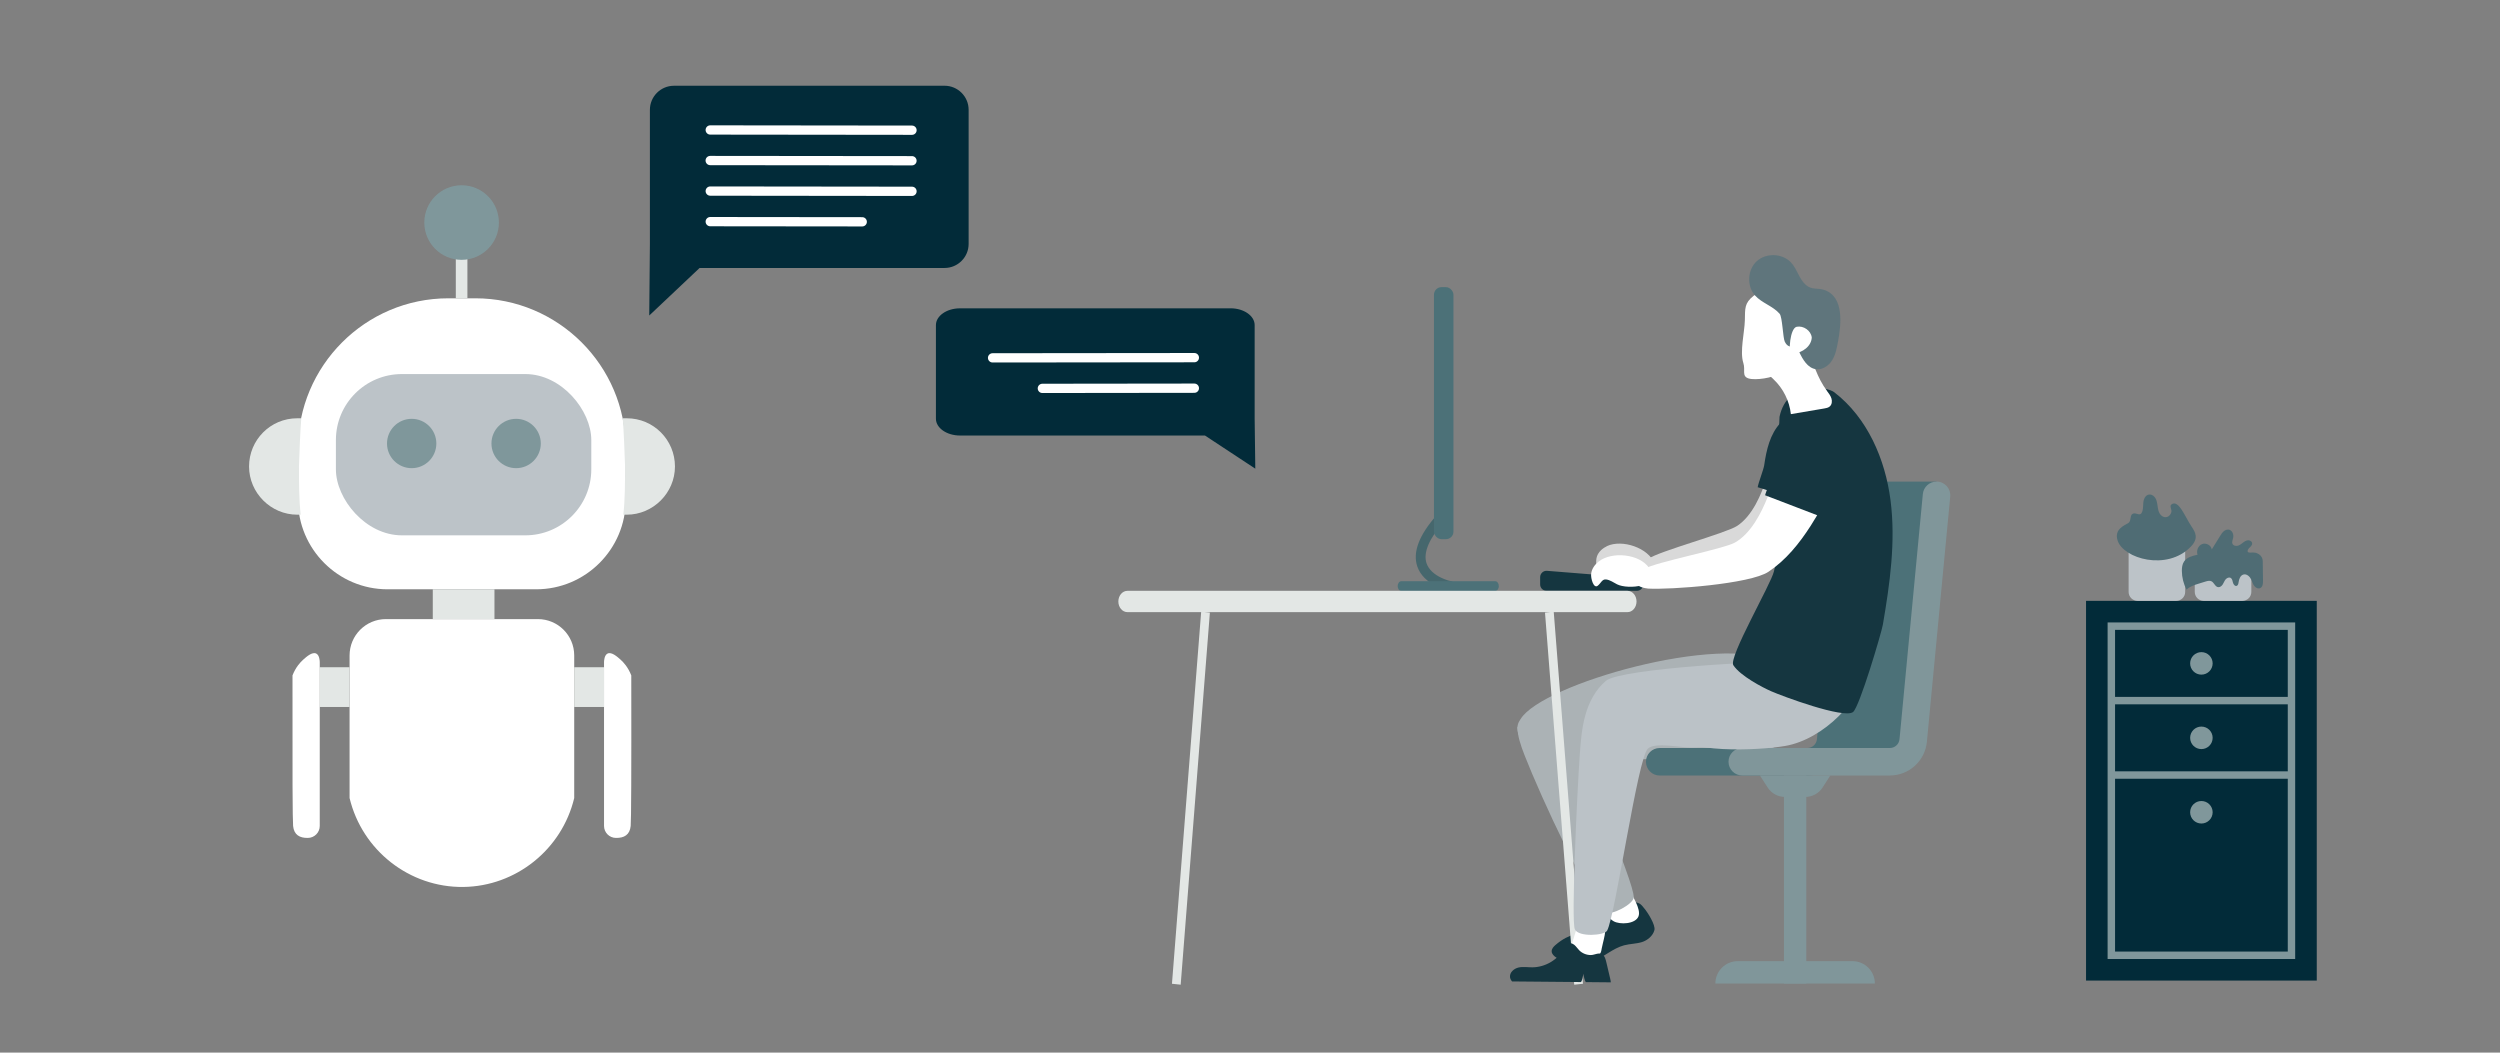 <?xml version="1.0" encoding="UTF-8"?><svg id="Ebene_1" xmlns="http://www.w3.org/2000/svg" viewBox="0 0 1077.17 453.54"><rect x="0" y="0" width="1077.17" height="453.54" fill="#808080" stroke="none"/><defs><style>.cls-1{stroke:#fff;stroke-linecap:round;stroke-linejoin:round;stroke-width:4px;}.cls-1,.cls-2{fill:#fff;}.cls-3{fill:#4c7178;}.cls-4{fill:#d9d9d9;}.cls-5{fill:#bcc3c8;}.cls-6,.cls-7{fill:#153640;}.cls-6,.cls-8{fill-rule:evenodd;}.cls-9{fill:#abb2b5;}.cls-10{fill:#7f979b;}.cls-11{fill:#4f6c74;}.cls-12{fill:#80969a;}.cls-13{fill:#022b39;}.cls-14{fill:#bbc2c7;}.cls-15{fill:#e3e7e5;}.cls-16{fill:#80979b;}.cls-8{fill:#5f757c;}.cls-17{fill:#46676d;}</style></defs><path class="cls-2" d="M193.2,128.53h11.62c35.61,0,64.79,28.93,64.79,64.79v22.01c0,21.27-17.31,38.58-38.58,38.58h-64.05c-21.27,0-38.58-17.31-38.58-38.58v-22.01c0-35.61,28.93-64.79,64.79-64.79h0Z"/><rect class="cls-5" x="144.73" y="161.17" width="110.04" height="69.49" rx="28.44" ry="28.44"/><circle class="cls-10" cx="222.38" cy="191.09" r="10.63"/><rect class="cls-15" x="196.39" y="110.27" width="5" height="18.26"/><circle class="cls-10" cx="198.89" cy="95.89" r="16.07"/><circle class="cls-10" cx="177.38" cy="191.09" r="10.63"/><path class="cls-15" d="M268.57,221.76h1.48c11.38,0,20.77-9.4,20.77-20.77h0c0-11.38-9.15-20.77-20.77-20.77h-1.73c.49,6.43.74,13.35.99,20.52,0,7.42,0,14.59-.74,21.02Z"/><path class="cls-15" d="M129.56,221.76h-1.48c-11.38,0-20.77-9.4-20.77-20.77h0c0-11.38,9.15-20.77,20.77-20.77h1.73c-.49,6.43-.74,13.35-.99,20.52,0,7.42,0,14.59.74,21.02Z"/><path class="cls-4" d="M710.36,240.69c4.67-3.25,33.31-10.96,38.08-14.07,6.57-4.29,10.53-13.53,12.84-21.03,1.28-4.14,2.14-8.4,2.99-12.65l23.7,7.81c-2.09,5.54-4.55,10.95-7.37,16.16-4.34,7.99-9.63,15.65-16.82,21.21-7.49,5.8-41.72,10.82-51.2,10.92-7.7-.28-6.89-5.1-2.22-8.35Z"/><path class="cls-4" d="M692.43,235.3c-1.91.9-3.63,2.4-4.34,4.39-.71,1.99-.41,6.55,1.52,5.7,1.6-.7,2.52-2.45,4.16-1.85,1.64.6,2.82,2.01,4.15,3.13,3.94,3.32,18.52,5.44,15.05-3.7-2.65-7-14.11-10.71-20.56-7.68Z"/><path class="cls-6" d="M760.13,200.48c.95-6.55,2.48-13.41,7.01-18.24,10.31-11,23.25-.63,22.84,12.08-.16,4.88-2.44,9.97-3.86,14.58-.94,3.05-1.99,6.06-3.17,9.02l-25.62-7.99c.28-1.87,2.53-7.59,2.8-9.45Z"/><path class="cls-6" d="M707.47,405.91c-2.49.77-5.16.73-7.68,1.39-4.9,1.29-8.75,5.11-13.49,6.92-5.1,1.95-11.1,1.34-15.7-1.6-.99-.63-1.99-1.52-2.04-2.69-.04-1.1.78-2.02,1.62-2.74,6.39-5.53,10.11-4.13,17.24-8.67,1.9-1.21,8.7-7.85,13.6-9.23,5.32-1.49,6.16.63,7.47,2.14,1.32,1.52,4.91,7.11,4.35,9.31-.63,2.49-3.02,4.44-5.37,5.17Z"/><path class="cls-2" d="M701.89,382.98c-.4-.9-.85-1.87-1.7-2.36-1.03-.59-2.32-.32-3.48-.02-2.63.66-5.26,1.33-7.9,1.99-.81.2-1.74.51-2.02,1.3-.25.71.16,1.47.55,2.11,1.26,2.06,2.52,4.12,3.78,6.18,1.11,1.81,2.3,3.7,4.14,4.76,2.66,1.52,9.36,1.29,10.71-2.11,1.25-3.13-2.9-9.14-4.09-11.86Z"/><path class="cls-9" d="M656.76,325.08c-1.49-3.82-2.91-7.92-2.98-11.95l33.53,9.19c-3.15,4.29-2.61,10.21.57,18.65,11.54,30.61,16.01,41.88,16.04,45.65.02,2.88-9.83,8.18-12.34,6.4-6.95-4.94-27.41-48.92-34.83-67.94Z"/><path class="cls-9" d="M655.17,309.83c9.22-15.19,86.61-37.06,109.73-24.57,7.59,4.1,9.62,13.38,9.92,21.42.46,12.64-10.7,16.59-21.38,17.86-17.01,2.02-34.16,2.86-51.28,2.51-8.95-.18-26.97-1.08-27.92,6.79l-20.01-17.5c-.98-3.78.03-5.04.93-6.51Z"/><path class="cls-17" d="M624.76,254.59c.98,0,1.85-.69,2.06-1.68.23-1.14-.5-2.24-1.63-2.48h0c-.09-.02-8.6-1.85-10.56-7.79-1.48-4.49,1.14-10.69,7.58-17.92.77-.87.69-2.19-.17-2.97-.86-.77-2.19-.69-2.97.17-7.61,8.55-10.45,15.97-8.43,22.06,2.74,8.24,13.25,10.47,13.69,10.56.14.03.28.04.42.04Z"/><path class="cls-3" d="M603.77,250.42h40.46c.86,0,1.56.94,1.56,2.11h0c0,1.16-.7,2.11-1.56,2.11h-40.46c-.86,0-1.56-.94-1.56-2.11h0c0-1.16.7-2.11,1.56-2.11Z"/><rect class="cls-3" x="617.86" y="123.71" width="8.4" height="108.6" rx="3.26" ry="3.26" transform="translate(1244.11 356.03) rotate(180)"/><path class="cls-3" d="M799.71,207.5v.07c-.3-.04-.59-.07-.9-.07-3.06,0-5.61,2.32-5.9,5.37l-10.05,105.61c-.2,2.17-2,3.81-4.18,3.81h-63.56c-3.27,0-5.93,2.65-5.93,5.93,0,3.27,2.65,5.93,5.93,5.93h63.56c4.86,0,9.23-2.18,12.19-5.63,3.5.26,17.04,1.42,17.04,1.42l13.88-4.41,12.61-118.02h-34.68Z"/><path class="cls-12" d="M814.26,322.29c2.18,0,3.98-1.64,4.18-3.81l10.05-105.61c.29-3.04,2.85-5.37,5.9-5.37h0c3.5,0,6.23,3.01,5.9,6.49l-10.05,105.59c-.77,8.25-7.7,14.56-15.99,14.56h-63.56c-3.27,0-5.93-2.65-5.93-5.93h0c0-3.27,2.65-5.93,5.93-5.93h63.56Z"/><rect class="cls-12" x="768.64" y="334.15" width="9.64" height="89.62" transform="translate(1546.92 757.91) rotate(-180)"/><path class="cls-12" d="M807.82,423.77h0c0-5.32-4.32-9.64-9.64-9.64h-49.44c-5.32,0-9.64,4.32-9.64,9.64h68.72Z"/><path class="cls-12" d="M769.06,343.37h8.8c3,0,5.8-1.53,7.43-4.05l3.32-5.17h-30.3s3.32,5.17,3.32,5.17c1.63,2.53,4.42,4.05,7.43,4.05Z"/><path class="cls-7" d="M666.57,245.95l38.95,3.12c1.43.11,2.53,1.31,2.53,2.74h0c0,1.52-1.23,2.75-2.75,2.75h-38.95c-1.52,0-2.75-1.23-2.75-2.75v-3.12c0-1.61,1.37-2.87,2.97-2.74Z"/><polygon class="cls-15" points="678.28 424.27 682.04 423.87 669.45 263.54 665.69 263.95 678.28 424.27"/><polygon class="cls-15" points="508.72 424.27 521.3 263.95 517.55 263.54 504.96 423.87 508.72 424.27"/><path class="cls-15" d="M485.76,263.75h215.47c2.15,0,3.9-2.06,3.9-4.59h0c0-2.54-1.75-4.59-3.9-4.59h-215.47c-2.15,0-3.9,2.06-3.9,4.59h0c0,2.54,1.75,4.59,3.9,4.59Z"/><path class="cls-2" d="M690.11,408.77c-.14.9-.32,1.86-.97,2.49-.78.76-1.99.82-3.09.83-2.5.02-4.99.03-7.49.05-.77,0-1.67-.05-2.1-.69-.39-.57-.2-1.34,0-2,.64-2.12,1.29-4.25,1.93-6.37.57-1.87,1.19-3.82,2.59-5.19,2.02-1.97,8.02-3.31,10.02-.6,1.84,2.49-.46,8.8-.9,11.49Z"/><path class="cls-6" d="M650.61,420.92c-.16-1.98,1.73-3.6,3.67-4.05,1.94-.44,3.96-.07,5.94-.08,5.67-.02,11.21-3.36,13.85-8.38.36-.69.72-1.45,1.4-1.83.91-.5,2.08-.11,2.87.55.8.67,1.35,1.57,2.08,2.31,1.3,1.33,3.17,2.07,5.02,2.06,1.56,0,3.31-1.18,4.79-.38,1.31.7,1.65,2.53,1.97,3.84.56,2.25,1.06,4.51,1.59,6.77.12.5.23,1.02.26,1.53l-10.8-.1c-.5-.71-.89-2.78-1.09-3.63-.04.87-.41,2.94-.97,3.61l-29.68-.27c-.5-.55-.85-1.23-.91-1.97Z"/><path class="cls-14" d="M755.98,318.95c-2.39.05-4.74,2.63-7.13,2.68-6.75.15-13.5.3-20.25.45-4.36.1-15.4-2.46-18.6.49-4.36,4.01-13.96,71.93-17.54,78.41-1.19,2.15-12.27,2.9-13.91-.56-1.64-3.46,1.02-59.41,2.09-74.73.41-5.88.83-11.8,2.42-17.48,1.58-5.68,4.44-11.16,8.97-14.92,6.38-5.29,73-9.03,76.33-7.65,3.14,1.3-.68,16.9-5.41,27.09-2.33,5.01-4.92,6.19-6.97,6.23Z"/><path class="cls-14" d="M773.67,260.5c4.16-.99,8.6-.24,12.54,1.44,10.54,4.51,17.62,16.05,16.86,27.49-.76,11.44-16.96,29.12-34.03,32-11.3,1.91-43.38,3.53-49.93-5.88-3.29-4.72,28.21-22.96,30.25-28.34,2.58-6.79,14.29-7.75,18.23-13.42,3.44-4.96-1.19-11.56,6.08-13.29Z"/><path class="cls-6" d="M790.34,169.02c14.23,10.96,21.94,28.74,24.23,46.55,2.29,17.81-.28,35.86-3.3,53.56-.59,3.45-10.08,35.54-12.85,37.66-3.99,3.05-30.73-6.94-35.32-8.97-3.72-1.64-13.28-6.62-16.26-11.21-2.16-3.33,16.18-34.83,17.49-40.4,3.61-15.38,4.32-31.43,2.09-47.06-.77-5.37.25-14.14.32-19.57,3.43-16,20.45-13,23.6-10.57Z"/><path class="cls-2" d="M787.2,168.47c.74,1,1.54,2.01,1.91,3.2.37,1.19.22,2.65-.73,3.46-.66.57-1.56.74-2.42.88-4.78.81-9.56,1.62-14.33,2.43-.62-5.68-3.32-11.11-7.48-15.02-1.09-1.03-2.36-2.11-2.51-3.6-.16-1.57.99-2.94,2.13-4.03,2.54-2.43,5.39-4.53,8.47-6.23,3.48-1.92,5.09-3.7,6.52.1,2.52,6.71,4.06,12.88,8.45,18.8Z"/><path class="cls-2" d="M781.69,132.52c3.75,3.27,5.95,8.88,3.79,13.37-1.27,2.63-3.76,4.42-6.15,6.09-4.27,3-8.55,6-12.82,9-2.57,1.81-10.13,3.01-13.13,2.07-3.05-.96-1.24-3.6-2.23-6.64-1.59-4.92.51-13.17.65-18.34.13-5.17-.27-7.42,3.79-10.62,7.15-5.62,20.07-.19,26.1,5.07Z"/><path class="cls-8" d="M791.91,147.31c-.5,2.76-1.03,5.6-2.53,7.97-1.5,2.37-4.22,4.19-6.99,3.79-3.54-.51-5.62-4.15-7.16-7.38-1.88-3.92-4.36-.58-6.24-4.5-.8-1.66-1.01-10.61-2.21-12-2.91-3.36-7.71-4.6-10.65-7.94-3.58-4.07-3.22-11,.77-14.68,3.99-3.68,10.92-3.48,14.69.42,2.75,2.84,3.54,7.25,6.55,9.83,2.53,2.17,4.91,1.15,7.77,2.07,8.98,2.91,7.29,15.42,6.02,22.41Z"/><path class="cls-2" d="M780.63,145.42c-.33-2.96-3.54-5.19-6.47-4.63-2.93.56-3.68,11.03-2.39,11.88,5.34-.68,8.69-3.72,8.86-7.25Z"/><path class="cls-2" d="M708.47,245.11c4.89-2.91,34.01-8.54,38.99-11.3,6.86-3.81,11.47-12.74,14.32-20.05,1.57-4.04,2.73-8.22,3.89-12.4l23.08,9.49c-2.48,5.38-5.32,10.59-8.51,15.58-4.9,7.66-10.73,14.92-18.3,19.95-7.89,5.25-42.39,7.79-51.85,7.22-7.66-.83-6.51-5.58-1.61-8.49Z"/><path class="cls-2" d="M688.81,241.94c-1.66,1.31-2.99,3.16-3.23,5.26-.24,2.1,1.08,6.47,2.78,5.21,1.4-1.04,1.9-2.96,3.64-2.75,1.73.21,3.2,1.32,4.76,2.11,4.59,2.34,19.27,1.11,13.83-7.01-4.17-6.22-16.17-7.24-21.76-2.82Z"/><path class="cls-6" d="M763.94,204.15c1.36-6.48,3.33-13.23,8.16-17.76,10.99-10.32,23.25.86,22.02,13.51-.47,4.86-3.07,9.8-4.79,14.3-1.13,2.98-2.37,5.92-3.74,8.8l-25.06-9.61c.4-1.85,3.01-7.41,3.4-9.25Z"/><path class="cls-2" d="M247.41,343.86c-5.33,22.2-25.15,38.03-47.8,38.3-23.08.28-43.55-15.67-48.99-38.3v-61.45c0-8.65,7.01-15.66,15.66-15.66h65.47c8.65,0,15.66,7.01,15.66,15.66v61.45Z"/><rect class="cls-15" x="186.47" y="253.91" width="26.58" height="12.85"/><rect class="cls-15" x="245.27" y="289.62" width="17.12" height="12.85" transform="translate(549.88 42.22) rotate(90)"/><rect class="cls-15" x="135.63" y="289.62" width="17.12" height="12.85" transform="translate(440.24 151.86) rotate(90)"/><path class="cls-2" d="M265.4,361.03c-2.82,0-5.14-2.31-5.14-5.14v-70.66c.02-.6.13-2.93,1.51-3.63,1.71-.86,4.22,1.38,5.6,2.61,1.29,1.15,3.25,3.27,4.63,6.8.07,42.51-.03,62.63-.26,64.89,0,0,0,0,0,0-.38,3.78-2.79,5.2-6.34,5.13Z"/><path class="cls-2" d="M132.63,361.03c2.82,0,5.14-2.31,5.14-5.14v-70.66c-.02-.6-.13-2.93-1.51-3.63-1.71-.86-4.22,1.38-5.6,2.61-1.29,1.15-3.25,3.27-4.63,6.8-.07,42.51.03,62.63.26,64.89,0,0,0,0,0,0,.38,3.78,2.79,5.2,6.34,5.13Z"/><path class="cls-13" d="M407,36.95h-116.63c-5.69,0-10.35,4.66-10.35,10.35v57.82c-.09,10.27-.19,20.55-.28,30.82,7.23-6.83,14.46-13.65,21.69-20.48h105.57c5.69,0,10.35-4.66,10.35-10.35v-57.82c0-5.69-4.66-10.35-10.35-10.35Z"/><line class="cls-1" x1="306.02" y1="56" x2="392.95" y2="56.1"/><line class="cls-1" x1="306" y1="69.17" x2="392.94" y2="69.26"/><line class="cls-1" x1="306.02" y1="82.33" x2="392.95" y2="82.43"/><line class="cls-1" x1="306.02" y1="95.5" x2="371.51" y2="95.57"/><path class="cls-13" d="M413.61,132.84h116.63c5.69,0,10.35,3.25,10.35,7.22v40.36c.09,7.17.19,14.34.28,21.52-7.23-4.76-14.46-9.53-21.69-14.29h-105.57c-5.69,0-10.35-3.25-10.35-7.22v-40.36c0-3.97,4.66-7.22,10.35-7.22Z"/><line class="cls-1" x1="514.61" y1="154.1" x2="427.67" y2="154.19"/><line class="cls-1" x1="514.61" y1="167.26" x2="449.12" y2="167.34"/><rect class="cls-13" x="898.81" y="258.89" width="99.41" height="163.61"/><path class="cls-16" d="M988.92,413.2h-80.82v-145.01h80.82v145.01ZM911.31,410h74.42v-138.61h-74.42v138.61Z"/><rect class="cls-16" x="909.71" y="300.27" width="77.62" height="3.2"/><rect class="cls-16" x="909.71" y="332.34" width="77.62" height="3.2"/><circle class="cls-16" cx="948.51" cy="285.83" r="4.85"/><circle class="cls-16" cx="948.51" cy="317.91" r="4.85"/><circle class="cls-16" cx="948.51" cy="349.98" r="4.85"/><path class="cls-5" d="M921,258.89h16.67c2.13,0,3.86-1.73,3.86-3.86v-17.49h-24.38v17.49c0,2.13,1.73,3.86,3.86,3.86Z"/><path class="cls-11" d="M943.98,235.52c3.4-3.53,2.02-6.09.29-8.65-2.83-4.18-5.62-11.97-8.72-9.47-.87.7.34,2.24,0,3.31-.92,2.97-4.45,2.9-5.52-.63-.44-1.46-.39-3.04-.89-4.49-1.2-3.47-5.26-3.58-5.66,1.09-.13,1.51.02,3.14-.79,4.42-.81,1.28-2.23-.32-3.65.21-1.5.56-.62,3.11-1.95,4-1.6,1.07-6.29,2.59-4.67,7.61,2.51,7.74,21.26,13.27,31.55,2.61Z"/><path class="cls-5" d="M949.52,245.18h16.67c2.13,0,3.86,1.73,3.86,3.86v9.86h-24.38v-9.86c0-2.13,1.73-3.86,3.86-3.86Z" transform="translate(1915.7 504.07) rotate(180)"/><path class="cls-11" d="M972.52,238.39c1.1.44,2.04,1.36,2.31,2.51.1.44.11.9.12,1.35.01.74.02,1.48.03,2.22l.08,5.81c.02,1.18-.13,2.63-1.21,3.12-.91.41-1.99-.16-2.58-.96-.59-.8-.84-1.79-1.26-2.7-.61-1.31-1.94-2.56-3.34-2.21-1.37.35-1.95,1.97-2.14,3.37-.08.58-.21,1.28-.76,1.51-.73.3-1.43-.54-1.64-1.3s-.3-1.68-.97-2.09c-.7-.44-1.66-.03-2.2.61-.53.63-.8,1.45-1.24,2.15-.44.7-1.19,1.33-2.01,1.21-1.32-.19-1.72-2.02-2.94-2.57-.76-.34-1.64-.1-2.44.14-1.02.31-2.03.63-3.05.94-1.86.58-3.8,1.2-5.17,2.58-1.3-2.5-2-5.3-2.02-8.12,0-1.4.17-2.87.96-4.04,1.24-1.84,3.63-2.44,5.8-2.9-.61-1.73.24-3.91,1.94-4.59s3.94.48,4.19,2.3c1.21-1.96,2.43-3.91,3.64-5.87.43-.69.87-1.4,1.49-1.93.62-.53,1.45-.88,2.25-.73,1.47.28,2.17,2.11,1.83,3.57-.2.85-.64,1.76-.27,2.55.4.87,1.61,1.07,2.51.75.9-.32,1.61-1.02,2.4-1.56.61-.42,1.31-.77,2.05-.72.74.05,1.48.61,1.51,1.35.02.56-.35,1.06-.75,1.46-.4.4-.85.77-1.07,1.29-.41,1,.14,1.21.86,1.2,1.09,0,2.05-.13,3.1.29Z"/></svg>